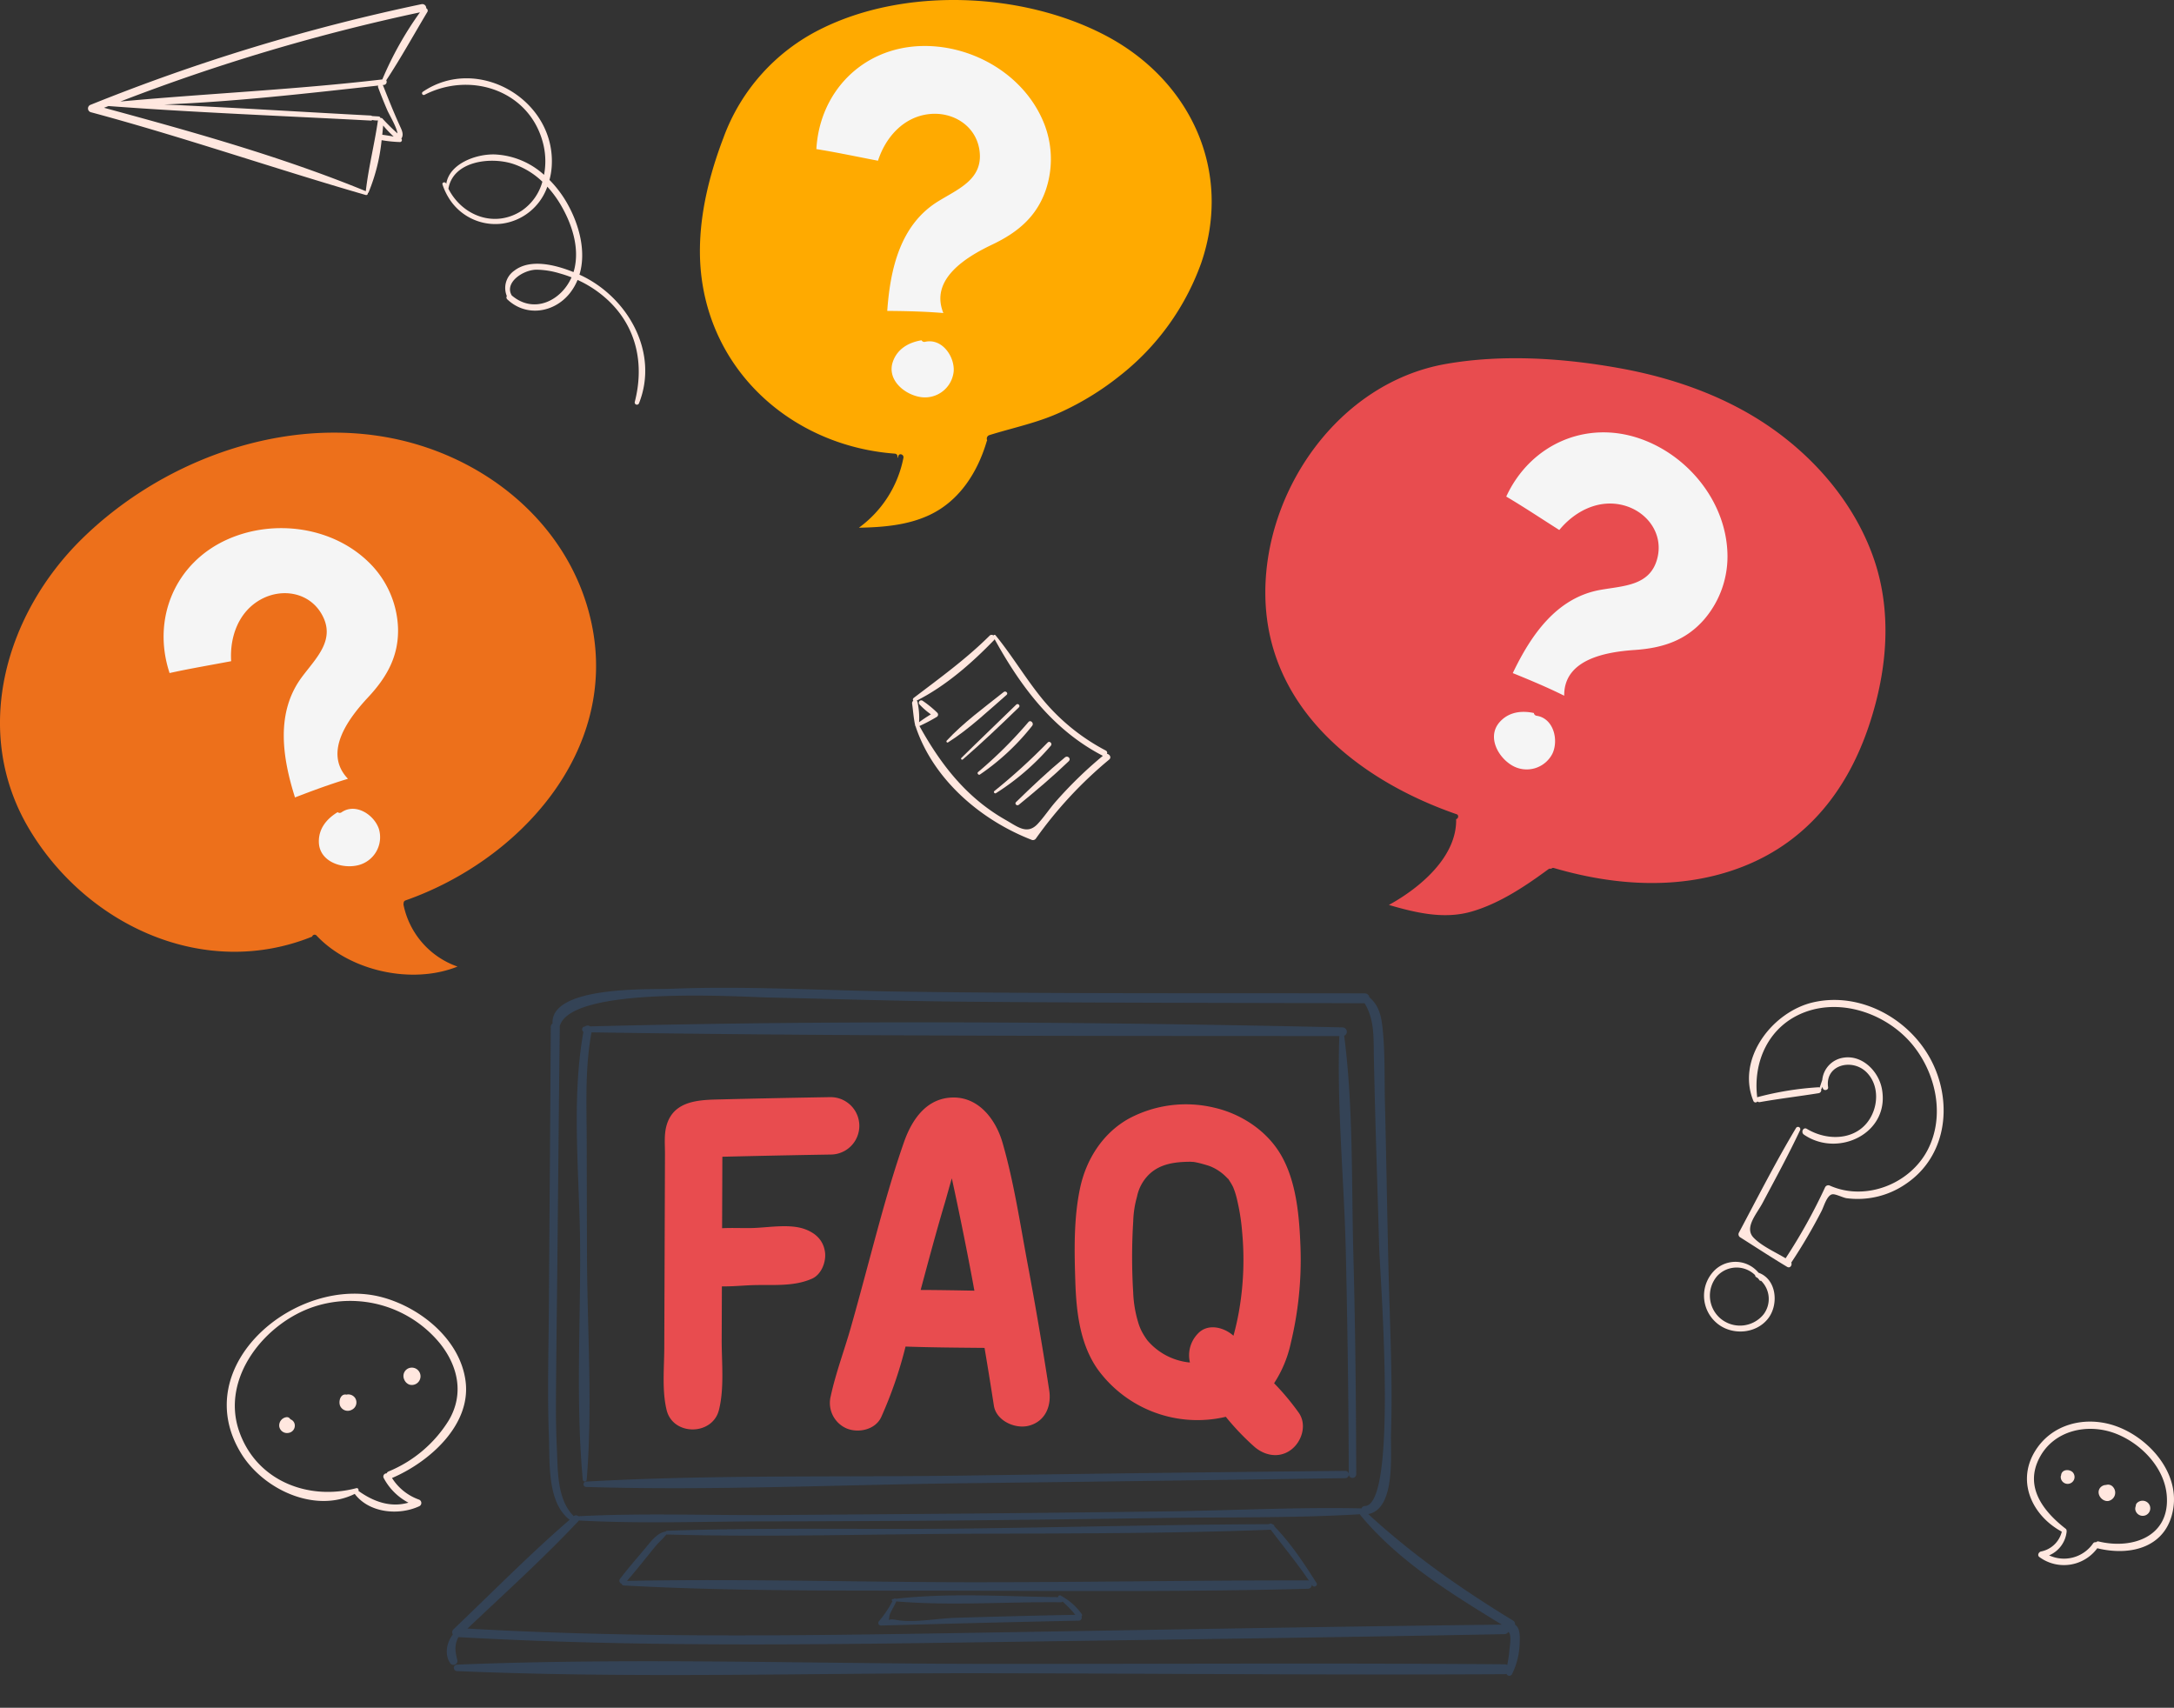 <svg xmlns="http://www.w3.org/2000/svg" id="Group_1989" data-name="Group 1989" width="549.521" height="431.642" viewBox="0 0 549.521 431.642"><rect x="0" y="0" width="549.521" height="431.642" fill="#333333" stroke="none"/><path id="Path_2559" data-name="Path 2559" d="M231.773,469.267c.01-.01.02-.02.02-.03C231.773,469.288,231.763,469.3,231.773,469.267Z" transform="translate(-0.755 -37.643)" fill="#222221"></path><path id="Path_2560" data-name="Path 2560" d="M437.254,305.35c-5.3-10.917-17.923-18.1-30.057-15.393-10.362,2.307-19.647,14.256-15.226,24.985a.581.581,0,0,0,1.011.092.711.711,0,0,0,.6.172c4.941-.875,9.907-1.457,14.854-2.253a.792.792,0,0,0,.645-1.015.264.264,0,0,0,.122-.125c.078-.161.162-.319.244-.478.022.12.038.239.067.359.178.744,1.444.535,1.332-.235-.824-5.673,5.978-7.359,9.593-3.913,2.719,2.593,3.127,6.7,1.836,10.073-2.722,7.1-10.906,7.89-16.8,4.351-.918-.551-1.58.877-.739,1.454,8.649,5.944,21.833-.366,19.7-11.609-.833-4.4-4.964-8.624-9.75-7.831a6.3,6.3,0,0,0-5.32,5.636c-.23.63-.422,1.273-.644,1.9a.792.792,0,0,0-.354-.065,78.022,78.022,0,0,0-15.192,2.447.675.675,0,0,0-.246.114c-1.143-9.137,2.989-18.191,12.1-21.571,9.66-3.582,21.129.712,27.384,8.553,5.764,7.226,7.982,17.785,3.617,26.245-4.489,8.7-15.744,13.073-24.73,9.078a.911.911,0,0,0-1.206.393,139.443,139.443,0,0,1-9.989,17.965c-2.691-1.6-6.114-3.127-8.117-5.228-2.4-2.521.818-5.987,2.279-8.74,3.236-6.1,6.551-12.161,9.493-18.409a.584.584,0,0,0-1.041-.529c-5.156,8.614-9.721,17.6-14.437,26.457a.9.9,0,0,0,.385,1.18c3.929,2.491,7.829,5.04,11.818,7.434.753.452,1.331-.43,1.048-1.08a134.908,134.908,0,0,0,7.652-13.027c.6-1.171,1.339-3.938,2.68-4.225.788-.169,2.655.826,3.612.976a21.42,21.42,0,0,0,15.034-3.617C440.645,329.044,442.369,315.885,437.254,305.35Z" transform="translate(51.245 -36.643)" fill="#ffe7df"></path><path id="Path_2561" data-name="Path 2561" d="M395.746,369.812c2.657-3.524,2.085-9.825-2.451-11.47a.068.068,0,0,1-.031-.005,7.564,7.564,0,0,0-10.925-.8,9.039,9.039,0,0,0,.217,13.392C386.29,374.268,392.657,373.907,395.746,369.812Zm-12.186.019a7.588,7.588,0,0,1-.771-10.648,6.672,6.672,0,0,1,9.6-.248.6.6,0,0,0,.33.536c.143.083.275.176.409.267.118.148.238.3.346.454a.373.373,0,0,0,.43.17,6.434,6.434,0,0,1,.627,8.489,7.665,7.665,0,0,1-10.971.98Z" transform="translate(51.245 -36.643)" fill="#ffe7df"></path><g id="Group_1975" data-name="Group 1975" transform="translate(-0.755 -37.643)"><path id="Path_2565" data-name="Path 2565" d="M473.277,220.727c-5.386,16.32-15.484,29.393-31.715,35.85-15.387,6.119-32.341,5.055-47.974.475a.663.663,0,0,0-.735.181.807.807,0,0,0-.743.131c-5.851,4.307-12.379,8.667-19.412,10.691-6.957,2.009-14.106.292-20.875-1.684,7.956-4.368,17.209-12.208,17-21.7.534-.062.75-1,.149-1.217-24.814-8.586-47.921-26.774-48.374-55.165-.42-26.676,18.553-53.818,45.439-58.62,14.427-2.577,30.1-1.526,44.451,1.1,14.487,2.647,28.736,7.885,40.523,16.874,10.175,7.746,18.585,18.129,23.025,30.2C479.17,191.782,477.864,206.84,473.277,220.727Z" fill="#e84c4f"></path></g><g id="Group_1976" data-name="Group 1976" transform="translate(-17.755 -38.643)"><path id="Path_2566" data-name="Path 2566" d="M114.455,148.981c25.083,4.108,47.481,21.812,52.85,47.339,6.765,32.2-18.175,59.743-47,69.888a.724.724,0,0,0-.529.775.811.811,0,0,0-.013.408A20.982,20.982,0,0,0,133.4,282.948c-11.521,4.635-27.23,1.126-35.634-7.842a.653.653,0,0,0-1.114.272c-27.2,10.975-56.866-2.761-71.447-27.075-14.739-24.575-6.21-54.39,13.34-73.54C58.049,155.67,87.188,144.5,114.455,148.981Z" fill="#ed701b"></path></g><g id="Group_1977" data-name="Group 1977" transform="translate(-4.755 -20.643)"><path id="Path_2569" data-name="Path 2569" d="M308.387,87.108a63.328,63.328,0,0,1-20.524,28.47,71.54,71.54,0,0,1-15.291,9.375c-5.777,2.607-11.739,3.8-17.732,5.666a.939.939,0,0,0-.554,1.319.621.621,0,0,0-.094.177c-2.3,7.836-6.875,15.121-14.5,18.7-5.526,2.6-11.764,3.094-17.836,3.211a28.6,28.6,0,0,0,11.261-17.684c.146-.827-1.044-1.274-1.3-.417-.035.137-.083.28-.127.413l-.133-.044a.7.7,0,0,0-.588-.988c-24.2-1.788-44.847-18.572-48.677-43.075-1.937-12.369.914-25.178,5.315-36.733a49.672,49.672,0,0,1,24.508-27.457c21.274-10.7,50.958-9.43,71.885,1.467C305.542,40.722,316.418,63.66,308.387,87.108Z" fill="#fa0"></path></g><g id="Group_1978" data-name="Group 1978" transform="translate(-17.755 -38.643)"><path id="Path_2571" data-name="Path 2571" d="M110.91,180.7a24.415,24.415,0,0,1,7.447,16.484c.268,7.185-2.777,12.581-7.546,17.692-4.978,5.34-11.48,13.946-5.1,20.611-4.526,1.356-8.984,3.015-13.392,4.712-3.169-10.038-4.971-21.394,1.742-30.425,3.639-4.887,8.674-9.478,5-15.91-3.133-5.467-9.9-6.657-15.277-3.765-5.708,3.08-7.992,9.48-7.6,15.663-5.186.987-10.434,1.856-15.581,3a.541.541,0,0,0-.023-.129c-4.448-13.613,1.4-27.727,14.694-33.664C86.884,169.794,101.669,171.7,110.91,180.7Z" fill="#f5f5f5"></path><path id="Path_2573" data-name="Path 2573" d="M113.53,248.166a7.294,7.294,0,0,1-5.284,9.173c-4.114.983-9.736-.921-9.891-5.793-.107-3.471,2.01-5.979,4.749-7.624a.793.793,0,0,0,.944.059C107.614,241.487,112.321,244.542,113.53,248.166Z" fill="#f5f5f5"></path></g><g id="Group_1979" data-name="Group 1979" transform="translate(-4.755 -20.643)"><path id="Path_2575" data-name="Path 2575" d="M268.189,50.727a24.413,24.413,0,0,1,.866,18.068c-2.393,6.78-7.208,10.678-13.522,13.679-6.593,3.136-15.8,8.748-12.323,17.291-4.707-.4-9.463-.5-14.186-.541.743-10.5,3.243-21.724,12.806-27.654,5.181-3.207,11.551-5.625,10.5-12.959-.9-6.236-6.763-9.832-12.823-9.118-6.44.767-10.918,5.878-12.824,11.773-5.186-.988-10.386-2.11-15.592-2.94a.509.509,0,0,0,.026-.127c.868-14.3,11.492-25.273,26.041-25.905C249.857,31.748,262.9,38.958,268.189,50.727Z" fill="#f5f5f5"></path><path id="Path_2577" data-name="Path 2577" d="M245.824,114.427a7.294,7.294,0,0,1-8.286,6.589c-4.188-.6-8.716-4.437-7.069-9.024,1.176-3.267,4.068-4.821,7.22-5.344a.793.793,0,0,0,.856.4C242.778,106.041,246.032,110.613,245.824,114.427Z" fill="#f5f5f5"></path></g><g id="Group_1980" data-name="Group 1980" transform="translate(-0.755 -37.643)"><path id="Path_2579" data-name="Path 2579" d="M437.38,177.047a24.418,24.418,0,0,1-5.83,17.123c-4.715,5.427-10.626,7.285-17.6,7.757-7.284.5-17.912,2.334-17.812,11.558-4.23-2.1-8.619-3.939-13-5.713,4.548-9.494,10.995-19.015,22.067-21.019,6-1.08,12.809-.99,14.522-8.2,1.45-6.132-2.68-11.628-8.579-13.189-6.272-1.653-12.313,1.457-16.252,6.241-4.46-2.824-8.885-5.777-13.423-8.461.019-.035.056-.06.071-.109,6.057-12.978,19.97-19.286,33.735-14.531C427.3,152.661,436.787,164.159,437.38,177.047Z" fill="#f5f5f5"></path><path id="Path_2581" data-name="Path 2581" d="M393.185,228.083a7.294,7.294,0,0,1-10.127,3.085c-3.676-2.094-6.478-7.327-3.261-10.989,2.294-2.607,5.554-2.991,8.678-2.319a.791.791,0,0,0,.648.688C393.431,219.164,394.779,224.611,393.185,228.083Z" fill="#f5f5f5"></path></g><g id="Group_1981" data-name="Group 1981" transform="translate(-0.755 -37.643)"><path id="Path_2582" data-name="Path 2582" d="M210.715,314.948q-14.472.238-28.942.6c-5.279.131-11.059.7-12.612,6.855-.561,2.227-.312,4.7-.32,6.974l-.027,7.455q-.049,13.846-.1,27.692-.025,6.923-.05,13.846c-.019,5.044-.608,10.755.593,15.668,1.6,6.559,11.581,6.5,13.22,0,1.4-5.559.68-12.087.7-17.8q.024-6.729.049-13.457c2.825.046,5.744-.275,8.363-.328,4.832-.1,9.981.376,14.446-1.635,2.407-1.083,3.607-4.372,3.245-6.773-.429-2.857-2.241-4.627-4.869-5.652-3.871-1.51-9.249-.493-13.346-.366-2.4.075-5.142-.085-7.786.053q.012-3.228.023-6.457.015-4.26.031-8.52.006-1.545.011-3.088l1.643-.041q4.287-.1,8.575-.194,8.575-.183,17.152-.324a7.253,7.253,0,1,0,0-14.506Z" fill="#e84c4f"></path><path id="Path_2583" data-name="Path 2583" d="M265.966,389.06q-2.447-15.915-5.416-31.744c-1.926-10.238-3.493-20.86-6.392-30.874-1.637-5.656-5.806-11.355-12.265-11.4-6.836-.043-10.614,5.495-12.642,11.287-3.393,9.692-6.041,19.65-8.709,29.56-1.559,5.789-3.1,11.583-4.743,17.349-1.629,5.723-3.791,11.432-5.049,17.242a7.019,7.019,0,0,0,4.035,8.222c2.98,1.2,7.19.329,8.7-2.852a105.639,105.639,0,0,0,6.163-17.859c6.654.235,13.312.275,19.97.337q1.231,7.284,2.358,14.585c.6,3.875,5.46,6.017,8.922,5.066C265.039,396.845,266.564,392.947,265.966,389.06Zm-32.5-25.376c1.954-7.266,3.893-14.536,6.037-21.748.627-2.109,1.2-4.3,1.845-6.469q2.789,12.814,5.209,25.706c.169.9.328,1.8.494,2.693-4.523-.086-9.051-.166-13.58-.182Z" fill="#e84c4f"></path><path id="Path_2584" data-name="Path 2584" d="M329.085,394.779a63.222,63.222,0,0,0-6.278-7.519,30.118,30.118,0,0,0,4.2-10.055,89.557,89.557,0,0,0,2.478-24.126c-.279-7.747-.964-16.686-4.952-23.54-3.576-6.148-10.113-10.419-16.989-11.959a30.6,30.6,0,0,0-21.383,2.761c-6.613,3.647-10.839,10.284-12.39,17.569-1.635,7.684-1.461,15.865-1.207,23.67.247,7.584,1.152,15.749,5.639,22.139a31.176,31.176,0,0,0,32.4,12.026,63.536,63.536,0,0,0,7.315,7.651c2.7,2.282,6.421,2.878,9.337.556C329.855,401.88,331.114,397.755,329.085,394.779Zm-27.97-12.8a16.062,16.062,0,0,1-10.317-5.534,17.654,17.654,0,0,1-1.37-2.149,12.9,12.9,0,0,1-.982-2.439,29.908,29.908,0,0,1-1.253-7.531,146,146,0,0,1,.011-18.067,25.228,25.228,0,0,1,.952-6.154,10.85,10.85,0,0,1,2.923-5.5c2.744-2.729,6.417-3.308,10.586-3.323.068,0,.713.05.811.044.4.066.814.149,1.211.238.865.2,2.561.7,2.919.844a12.055,12.055,0,0,1,4.7,3.382c-.186-.214-.585-.985.285.4a13.577,13.577,0,0,1,.852,1.482,18.727,18.727,0,0,1,.969,3.039,53.254,53.254,0,0,1,1.316,8.308,75.316,75.316,0,0,1-.679,19.351,65.37,65.37,0,0,1-1.513,6.883c-2.46-2.2-6.611-3.234-9.1-.419a7.86,7.86,0,0,0-1.9,7.186,3.061,3.061,0,0,0-.421-.038Z" fill="#e84c4f"></path></g><g id="Group_1982" data-name="Group 1982" transform="translate(-36.755 24.357)"><path id="Path_2585" data-name="Path 2585" d="M316.571,166.179a.658.658,0,0,0-.327-.847,52.037,52.037,0,0,1-15.423-12.306c-4.5-5.324-8.009-11.414-12.429-16.816a.316.316,0,0,0-.52.058.722.722,0,0,0-.989.061c-5.944,5.908-12.534,10.652-19.167,15.715a.5.5,0,0,0-.105.715.752.752,0,0,0-.3.721c.259,1.855.378,3.8.8,5.622a.385.385,0,0,0,.134.209.465.465,0,0,0,.02.153c4.526,13.347,16.507,23.529,29.352,28.486a.916.916,0,0,0,1.017-.414,104.55,104.55,0,0,1,18.489-19.912C317.76,167.087,317.236,166.271,316.571,166.179Zm-13.019,12.146c-1.543,1.778-2.87,3.8-4.462,5.522-2.671,2.892-5.091.769-8.143-.964-9.886-5.612-16.368-13.969-21.785-23.737a42.688,42.688,0,0,0,4.384-2.308.667.667,0,0,0,.134-1.04,26.851,26.851,0,0,0-3.772-3.068.611.611,0,0,0-.736.955,18.185,18.185,0,0,0,2.883,2.51c-1.021.626-2.026,1.276-2.984,1.994a18.874,18.874,0,0,0-.4-5.086.617.617,0,0,0-.215-.368c7.3-3.677,13.9-9.452,19.544-15.288a.8.8,0,0,0,.161-.251c6.687,12.114,14.81,22.963,27.312,29.454.023.012.044.009.066.019a104.179,104.179,0,0,0-11.987,11.656Z" fill="#ffe7df"></path><path id="Path_2586" data-name="Path 2586" d="M290.455,150.556c-4.83,3.854-10.2,7.747-14.4,12.288-.208.225.06.613.338.438,5.256-3.319,10.1-7.926,14.791-12C291.7,150.844,290.964,150.149,290.455,150.556Z" fill="#ffe7df"></path><path id="Path_2587" data-name="Path 2587" d="M293.627,153.74c-4.608,4.5-9.281,8.943-13.867,13.47-.246.243.119.6.375.375,4.871-4.228,9.548-8.67,14.171-13.166C294.749,153.987,294.069,153.308,293.627,153.74Z" fill="#ffe7df"></path><path id="Path_2588" data-name="Path 2588" d="M296.7,158.153a107.975,107.975,0,0,1-12.716,12.632c-.334.293.1.861.476.617a59.379,59.379,0,0,0,13.187-12.3C298.187,158.437,297.248,157.487,296.7,158.153Z" fill="#ffe7df"></path><path id="Path_2589" data-name="Path 2589" d="M301.564,163.332a151.485,151.485,0,0,1-13.473,12.257c-.3.249.086.726.41.531a61.625,61.625,0,0,0,13.865-11.986C302.846,163.591,302.068,162.8,301.564,163.332Z" fill="#ffe7df"></path><path id="Path_2590" data-name="Path 2590" d="M305.959,167.058c-4.286,3.544-8.4,7.425-12.377,11.309-.46.448.214,1.081.692.691,4.312-3.522,8.638-7.173,12.648-11.037C307.564,167.4,306.622,166.509,305.959,167.058Z" fill="#ffe7df"></path></g><g id="Group_1983" data-name="Group 1983" transform="translate(-0.755 -37.643)"><path id="Path_2591" data-name="Path 2591" d="M97.5,365.569c-21.577-5.922-49.485,17.09-35.8,39.416,5.563,9.074,18.584,15.255,28.722,10.246,3.636,4.833,11.115,5.526,16.3,3.123a.912.912,0,0,0-.017-1.666,13.343,13.343,0,0,1-6.864-5.473c9.267-3.933,20.028-13.293,18.6-24.448C117.1,376.28,107.173,368.225,97.5,365.569Zm16.68,31.091a32.428,32.428,0,0,1-15.212,12.9.86.86,0,0,0-.476.483.8.8,0,0,0-.738,1.194A14.91,14.91,0,0,0,104,417.45c-4.513,1.283-8.776-.214-12.628-2.968.086-.376-.119-.813-.589-.689-12.116,3.19-25.219-1.847-29.579-14.394-4.691-13.5,6.507-27.376,18.9-31.476a29.333,29.333,0,0,1,31.91,9.337c4.593,5.779,6.052,12.852,2.165,19.4Z" fill="#ffe7df"></path><path id="Path_2592" data-name="Path 2592" d="M74.147,396.37a.967.967,0,0,0-.973-.529,2.114,2.114,0,0,0-1.828,2.365,1.984,1.984,0,0,0,2.326,1.609,1.856,1.856,0,0,0,1.58-2.135,1.667,1.667,0,0,0-1.105-1.31Z" fill="#ffe7df"></path><path id="Path_2593" data-name="Path 2593" d="M90.549,391.039a2.07,2.07,0,0,0-2.234-.891,1.086,1.086,0,0,0-.284-.042c-1.344.013-1.718,1.893-1.3,2.874A2.1,2.1,0,0,0,89.607,394a2.064,2.064,0,0,0,.942-2.961Z" fill="#ffe7df"></path><path id="Path_2594" data-name="Path 2594" d="M104.316,383.383a2.116,2.116,0,0,0-1.384,2.947,2.267,2.267,0,0,0,1.289,1.276,2.192,2.192,0,1,0,.1-4.223Z" fill="#ffe7df"></path></g><g id="Group_1984" data-name="Group 1984" transform="translate(126.245 -34.643)"><path id="Path_2595" data-name="Path 2595" d="M423.106,415.825c1.422-9.235-6.308-17.82-14.522-20.732-7.645-2.71-16.446-.608-20.654,6.714-4.414,7.679-.3,16.033,6.986,19.975a6.74,6.74,0,0,1-5.232,5c-.614.116-1.039.988-.425,1.417A10.479,10.479,0,0,0,403.9,425.95a.765.765,0,0,0,.112.051C412.517,428.034,421.592,425.667,423.106,415.825Zm-18.826,8.441a.708.708,0,0,0-.721.2.669.669,0,0,0-.734.274,8.941,8.941,0,0,1-11.118,3.028,7.348,7.348,0,0,0,4.434-6,.633.633,0,0,0-.027-.273.494.494,0,0,0-.193-.436c-5.678-4.408-10.5-10.557-6.664-17.928,3.669-7.053,12.277-8.843,19.27-6.148,6.422,2.476,12.412,8.64,12.929,15.769.75,10.332-8.768,13.532-17.176,11.514Z" fill="#ffe7df"></path><path id="Path_2596" data-name="Path 2596" d="M397.607,406.7c-.874-.761-2.569-.671-2.846.64a.682.682,0,0,0-.008.162,1.663,1.663,0,0,0-.09.24,1.744,1.744,0,1,0,2.944-1.042Z" fill="#ffe7df"></path><path id="Path_2597" data-name="Path 2597" d="M407.909,410.538a1.631,1.631,0,0,0-1.8-.567,1.975,1.975,0,0,0-1.566.8c-.981,1.412.426,3.38,2.037,3.265a2.14,2.14,0,0,0,1.329-3.5Z" fill="#ffe7df"></path><path id="Path_2598" data-name="Path 2598" d="M416.756,414.558a2,2,0,0,0-2.92.064,1.151,1.151,0,0,0-.223.675,2.012,2.012,0,0,0-.136.811,1.908,1.908,0,1,0,3.279-1.55Z" fill="#ffe7df"></path></g><g id="Group_1986" data-name="Group 1986" transform="translate(-0.755 -37.643)"><path id="Path_2601" data-name="Path 2601" d="M383.721,448.308a1.079,1.079,0,0,0-.543-1.075c-13.081-7.984-25.284-16.529-36.569-26.9,7.006-1.33,5.587-15.256,5.753-20.444.446-13.943-.314-27.957-.648-41.9-.332-13.815-.534-27.633-.885-41.447-.164-6.447.08-13.075-.654-19.486-.351-3.069-1.071-5.48-3.3-7.354a1.138,1.138,0,0,0-1.162-.98c-39.252-.078-78.515.11-117.763-.451-19.338-.276-38.721-1.488-58.057-.694-4.964.2-30-.792-29.475,8.756a1.028,1.028,0,0,0-.444.873c-.125,23.41-.327,46.82-.474,70.231-.069,11.128-.42,22.3.005,33.42.242,6.367-.489,16.571,5.238,20.908-10.157,8.784-19.64,18.419-29.35,27.686a1.05,1.05,0,0,0-.176,1.324c-1.555,1.971-2.153,5.022-.693,7.192a1,1,0,0,0,1.824-.769c-.558-2.09-.756-3.834.285-5.767,43.96,2.488,87.967,1.934,131.971,1.3,44.14-.63,88.284-1.194,132.421-2.05a1.083,1.083,0,0,0,.972-.575c.013.009.018.02.031.029.93.644.327,3.687.243,4.7-.1,1.229-.3,2.434-.518,3.639a1.207,1.207,0,0,0-.613-.174c-43.686-.353-87.384-.069-131.072-.105-44.516-.037-89.343-1.6-133.823.193a.814.814,0,0,0,0,1.626c44.475,1.914,89.306.465,133.823.545,43.688.079,87.385.477,131.072.239a1.245,1.245,0,0,0,.41-.085.77.77,0,0,0,1.4.079,18.886,18.886,0,0,0,1.938-7.986C384.933,451.361,385.054,449.146,383.721,448.308ZM141.5,403.39c-.254-5.065-.233-10.139-.194-15.208.076-9.949.211-19.9.316-29.847.216-20.376.387-40.752.626-61.127a1.13,1.13,0,0,0-.027-.136c2.653-10.365,45.778-7.451,52.951-7.3,16.363.356,32.715.9,49.082,1.047,33.808.312,67.621.285,101.43.4,2.577,4.223,2.244,8.863,2.346,13.772q.16,7.7.372,15.4c.3,10.8.677,21.6.958,32.4.175,6.683,4.836,65.108-3.576,65.5a1.014,1.014,0,0,0-.918.635.741.741,0,0,0-.162-.034c-16.389-.338-32.878.547-49.273.759q-25.285.327-50.572.559-24.639.2-49.279.368c-16.153.093-32.505-.534-48.646.3a.859.859,0,0,0-1.148-.027C141.433,416.606,141.786,409.039,141.5,403.39Zm107.1,46.923c-43.221.721-86.5,1.44-129.679-1.044,9.446-8.941,19.159-17.708,28.06-27.18a.927.927,0,0,0,.085-.133c15.66.854,31.553.237,47.222.22q25.288-.027,50.576-.245,24.637-.24,49.276-.607c16.753-.256,33.666.049,50.39-.949a.848.848,0,0,0,.168.324c9.631,11.6,22.9,19.771,35.664,27.572-43.923.511-87.844,1.309-131.762,2.042Z" fill="#344356"></path><path id="Path_2602" data-name="Path 2602" d="M333.529,437.739c-3.162-4.966-6.492-10.032-10.622-14.268a.625.625,0,0,0-.548-.57l-.02-.021a.6.6,0,0,0-.808.005c-25.23.1-50.476.767-75.705,1.087-25.448.324-51-.322-76.43.578a.447.447,0,0,0-.368.2c-2.187.255-4.019,2.849-5.3,4.374-2.12,2.515-4.289,5-6.28,7.621a.794.794,0,0,0,.441,1.2.545.545,0,0,0,.523.432c28.7,1.571,57.716,1.245,86.456,1.322,28.8.077,57.663.281,86.459-.485a1.014,1.014,0,0,0,1.013-1.019c.038.059.081.115.12.174C332.889,439.035,333.961,438.418,333.529,437.739Zm-2.206-.642c-28.818-.034-57.638.5-86.459.459-28.508-.038-57.129-.908-85.624-.329,1.863-2.124,3.618-4.348,5.4-6.541.81-1,1.6-2.019,2.459-2.972a26.432,26.432,0,0,0,2.135-2.256.494.494,0,0,0,.165.037c25.424.72,50.993-.107,76.43-.189,25.356-.083,50.787-.049,76.128-1.019,3.238,4.292,6.65,8.415,9.666,12.87a1.017,1.017,0,0,0-.3-.057Z" fill="#344356"></path><path id="Path_2603" data-name="Path 2603" d="M274.129,445.524a15.42,15.42,0,0,0-5.309-4.607.42.42,0,0,0-.6.413c-13.5-.178-27.579-1.14-41.009.41a.41.41,0,0,0-.553.055c-.088.011-.177.016-.264.026a.25.25,0,0,0-.043.494,27.187,27.187,0,0,1-3.407,5.08.66.66,0,0,0,.461,1.112q25.026-.711,50.055-1.24a.752.752,0,0,0,.674-1.039.538.538,0,0,0,0-.7Zm-46.966,1.535c-2.281-.441-1.741.763-1.6-.882.068-.814,1.328-2.7,1.742-3.777,13.7,1.16,27.839.072,41.587.221a.58.58,0,0,0,.448-.184,30.273,30.273,0,0,1,3.224,3.357q-15.193.294-30.384.762C237.69,446.692,231.552,447.909,227.163,447.059Z" fill="#344356"></path><path id="Path_2604" data-name="Path 2604" d="M342.838,354.544c-.491-18.171.018-37.068-2.315-55.111a1.1,1.1,0,0,0-.378-2.111c-63.289-1.409-126.932-1.873-190.223-.256a1.02,1.02,0,0,0-1.282.028h-.04a.733.733,0,0,0-.376,1.342c-3.125,17.468-.958,36.446-.834,54.1.136,19.519-1.118,39.625.669,59.06a.5.5,0,0,0,1,0c1.52-18.613.132-37.817.07-56.492q-.046-14.123-.065-28.246c-.01-9.417-.527-18.983,1.21-28.282,62.967.962,126.049.9,189.024.932-.645,18.208,1.247,36.81,1.651,55.036.413,18.578.689,37.156.73,55.739a.85.85,0,0,0-.883-.874q-47.967.468-95.933,1.188c-31.92.444-64.057-.263-95.932,1.52a.681.681,0,0,0,0,1.362c31.908.963,64.013-.572,95.932-.949q47.967-.565,95.933-1.281a.884.884,0,0,0,.888-.93.943.943,0,0,0,1.883-.027C343.532,391.708,343.339,373.121,342.838,354.544Z" fill="#344356"></path></g><g id="Group_1987" data-name="Group 1987" transform="translate(4.752 -60.903)"><path id="Path_2605" data-name="Path 2605" d="M102.986,62.985a1,1,0,0,0-1.2-1.026,495.987,495.987,0,0,0-83.6,25.416.988.988,0,0,0,0,1.887c23.393,6.281,46.241,14.208,69.492,20.921a.416.416,0,0,0,.541-.483.3.3,0,0,0,.191-.167,46.5,46.5,0,0,0,3.3-13.2,32.841,32.841,0,0,0,4.642.473.5.5,0,0,0,.34-.854c.709-1.071.11-2.172-.413-3.323-1.492-3.283-2.828-6.623-4.15-9.976a.712.712,0,0,0-.163-.25l.34-.037a.784.784,0,0,0,.573-1.17c3.67-5.566,6.943-11.508,10.368-17.229a.672.672,0,0,0-.261-.982ZM87.71,109.222c-21.328-8.747-43.925-15.038-66.173-21.079.378-.149.761-.288,1.139-.437,22.051,1.657,44.189,2.489,66.268,3.671a.547.547,0,0,0,.415-.143,5.508,5.508,0,0,0,1.42.107C89.92,97.3,88.39,103.259,87.71,109.222Zm4.163-14.261c.084-.784.16-1.564.225-2.333a30.743,30.743,0,0,0,2.661,2.8C93.8,95.236,92.831,95.093,91.873,94.961ZM93.13,88.73c.424,1,2.409,4.319,2.587,5.892a48.984,48.984,0,0,1-3.793-3.755.431.431,0,0,0-.491-.1.485.485,0,0,0-.469-.425c-.566-.05-1.122-.067-1.678-.111a.615.615,0,0,0-.342-.129c-17.392-.906-34.8-2.024-52.208-2.79C54.808,86.6,72.98,84.5,90.859,82.528a.563.563,0,0,0-.022.483C91.546,84.939,92.325,86.841,93.13,88.73Zm-1.245-7.751c-22.033,2.589-44.147,3.545-66.208,5.583A497.912,497.912,0,0,1,101.4,64.022a86.849,86.849,0,0,0-9.514,16.957Z" fill="#ffe7df"></path><path id="Path_2606" data-name="Path 2606" d="M166.3,135.782c1.78-5.85-.088-12.644-3.023-17.881a28.217,28.217,0,0,0-4.556-6.061,17.561,17.561,0,0,0,.555-3.222c1.256-16.836-18.551-28.576-32.567-19.052a.44.44,0,0,0,.444.759c11.89-6.1,27.051-.908,30.112,12.932a18.3,18.3,0,0,1,.084,7.3A19.855,19.855,0,0,0,144.89,105.4c-4.851-.139-11.518,2.4-12.26,7.454-.012-.03-.028-.058-.04-.088-.215-.547-1.09-.335-.9.249a15.139,15.139,0,0,0,1.088,2.533c.005.024.009.048.015.073a.115.115,0,0,0,.073.081,13.8,13.8,0,0,0,13.913,7.182,14.132,14.132,0,0,0,11.4-9.334,27.23,27.23,0,0,1,3.31,4.466c2.82,4.749,4.862,10.744,3.541,16.3-.067.279-.146.553-.23.824-4.5-1.816-10.947-3.5-15-.338a5.311,5.311,0,0,0-1.853,6.4.643.643,0,0,0,.126.837c4.712,4.483,11.8,3.426,15.773-1.541a13.89,13.89,0,0,0,1.976-3.38,28.589,28.589,0,0,1,7.832,5.258c7.2,6.846,9.051,16.213,6.627,25.59a.561.561,0,0,0,1.08.3C186.513,155.263,178.329,141.226,166.3,135.782Zm-14.677-16.108c-6.879,4.4-15,1.177-18.445-5.607,1.165-6.948,10.5-8.124,16.23-6.317a19.571,19.571,0,0,1,7.521,4.542,13.044,13.044,0,0,1-5.3,7.382Zm-2.433,21.369c-1.915-3.166,2.7-6.436,6.214-6.514a21.059,21.059,0,0,1,5.839.918,30,30,0,0,1,3.055,1.019c-2.592,5.88-9.48,9.369-15.105,4.577Z" transform="translate(-24.584 -5.462)" fill="#ffe7df"></path></g></svg>